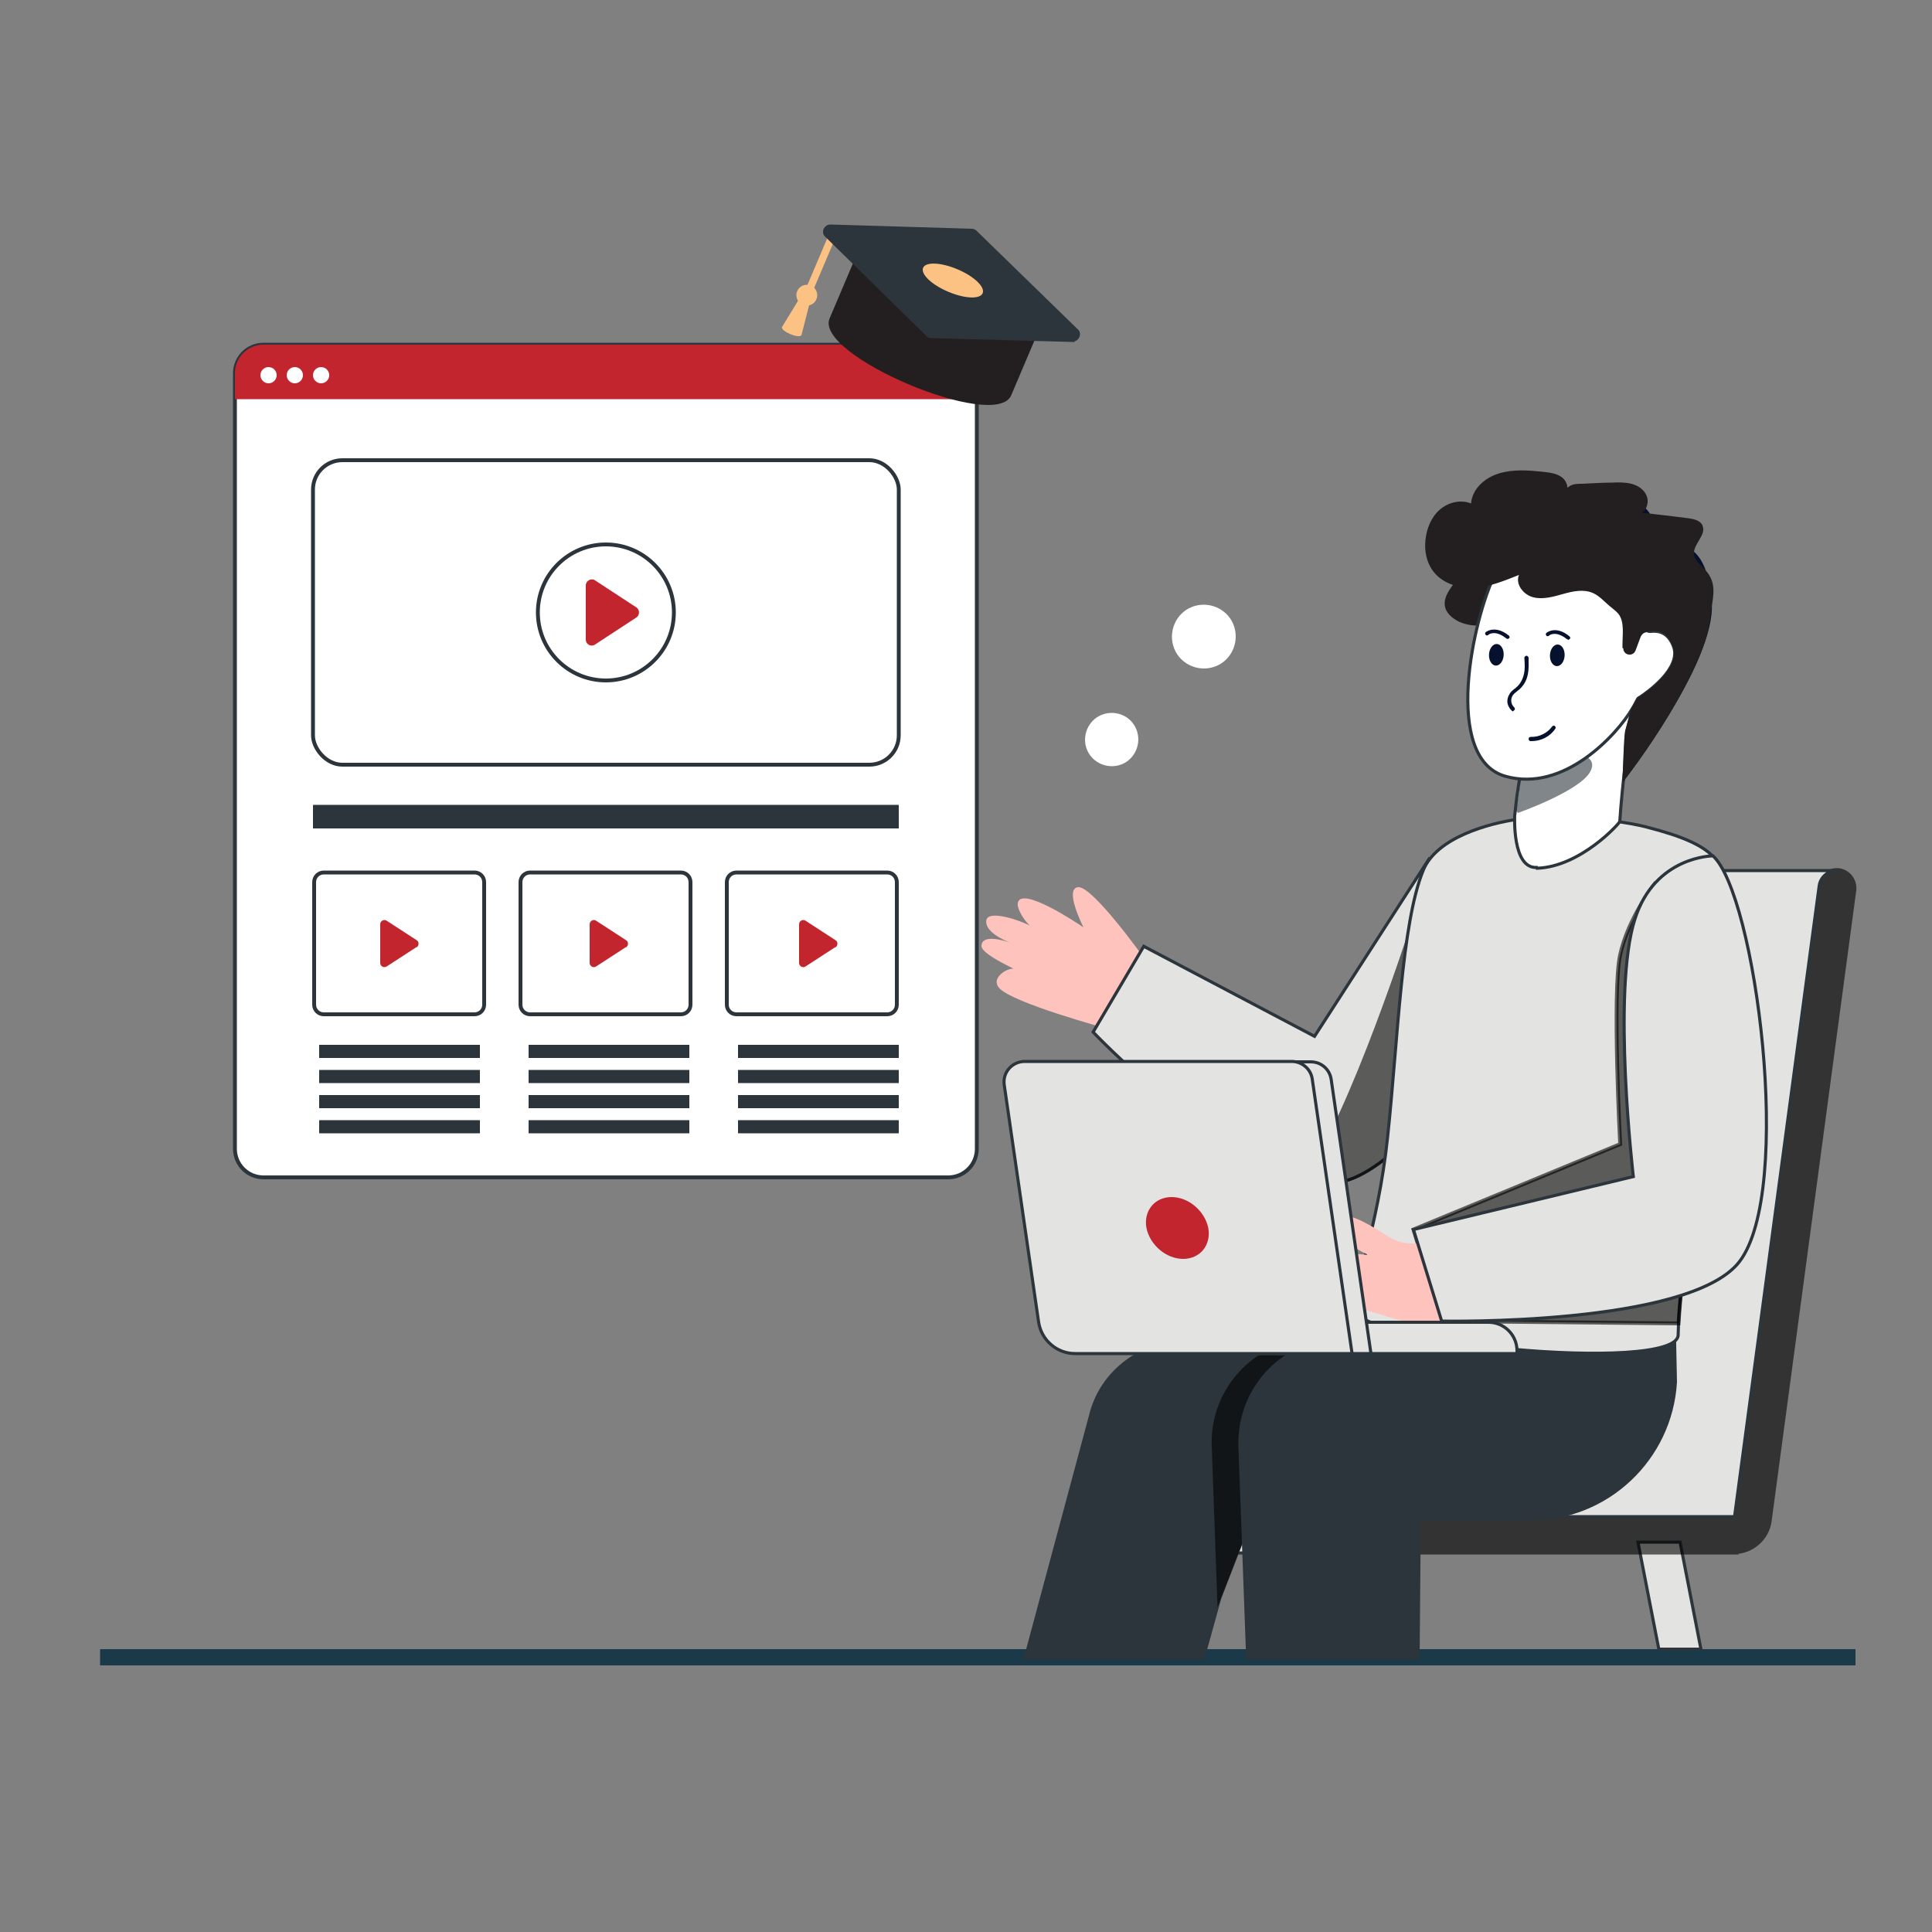<?xml version="1.0" encoding="UTF-8"?>
<svg id="Layer_1" data-name="Layer 1" xmlns="http://www.w3.org/2000/svg" viewBox="0 0 500 500">
  <rect x="0" y="0" width="500" height="500" fill="#808080" stroke="none"/>
  <defs>
    <style>
      .cls-1, .cls-2, .cls-3, .cls-4, .cls-5, .cls-6 {
        stroke-miterlimit: 10;
      }

      .cls-1, .cls-6 {
        stroke: #000;
      }

      .cls-2, .cls-3, .cls-4, .cls-5 {
        stroke: #2c353b;
      }

      .cls-2, .cls-4, .cls-7 {
        fill: #fff;
      }

      .cls-3, .cls-8 {
        fill: #2c353b;
      }

      .cls-4, .cls-5 {
        stroke-width: .8px;
      }

      .cls-5 {
        fill: #e3e3e2;
      }

      .cls-8, .cls-9, .cls-10, .cls-11, .cls-12, .cls-7, .cls-13, .cls-14, .cls-15 {
        stroke-width: 0px;
      }

      .cls-9 {
        fill: #1a3a49;
      }

      .cls-10 {
        fill: #231f20;
      }

      .cls-11 {
        fill: #c2252e;
      }

      .cls-12 {
        fill: #fec3bd;
      }

      .cls-13 {
        fill: #f18b89;
      }

      .cls-14 {
        fill: #fcc283;
      }

      .cls-15 {
        fill: #06112d;
      }

      .cls-16, .cls-17, .cls-6 {
        isolation: isolate;
      }

      .cls-16, .cls-6 {
        opacity: .6;
      }

      .cls-17 {
        opacity: .6;
      }
    </style>
  </defs>
  <rect class="cls-9" x="25.9" y="426.8" width="454.3" height="4.2"/>
  <g>
    <g>
      <g>
        <path class="cls-2" d="m252.8,96.6v200.7c0,4.1-3.3,7.4-7.4,7.4H68.2c-4.1,0-7.4-3.3-7.4-7.4V96.6c0-4.1,3.3-7.4,7.4-7.4h177.2c4.1,0,7.4,3.3,7.4,7.4Z"/>
        <path class="cls-11" d="m252.8,103.3v-6.7c0-4.1-3.3-7.4-7.4-7.4H68.2c-4.1,0-7.4,3.3-7.4,7.4v6.7h191.9Z"/>
        <circle class="cls-7" cx="69.5" cy="97.1" r="2.1"/>
        <circle class="cls-7" cx="76.3" cy="97.1" r="2.1"/>
        <circle class="cls-7" cx="83.1" cy="97.1" r="2.1"/>
        <rect class="cls-2" x="81" y="119.1" width="151.6" height="78.8" rx="7.6" ry="7.6"/>
        <circle class="cls-2" cx="156.8" cy="158.5" r="17.6"/>
        <path class="cls-11" d="m164.7,159.8l-10.7,7c-1,.7-2.4,0-2.4-1.3v-14c0-1.2,1.4-2,2.4-1.3l10.7,7c.9.6.9,2,0,2.6Z"/>
        <rect class="cls-8" x="81" y="208.3" width="151.6" height="6.1"/>
        <g>
          <path class="cls-2" d="m125.3,228.3v31.7c0,1.4-1.1,2.5-2.5,2.5h-39c-1.4,0-2.5-1.1-2.5-2.5v-31.7c0-1.4,1.1-2.5,2.5-2.5h39c1.4,0,2.5,1.1,2.5,2.5Z"/>
          <path class="cls-2" d="m178.7,228.3v31.7c0,1.4-1.1,2.5-2.5,2.5h-39c-1.4,0-2.5-1.1-2.5-2.5v-31.7c0-1.4,1.1-2.5,2.5-2.5h39c1.4,0,2.5,1.1,2.5,2.5Z"/>
          <path class="cls-2" d="m232.1,228.3v31.7c0,1.4-1.1,2.5-2.5,2.5h-39c-1.4,0-2.5-1.1-2.5-2.5v-31.7c0-1.4,1.1-2.5,2.5-2.5h39c1.4,0,2.5,1.1,2.5,2.5Z"/>
        </g>
        <path class="cls-11" d="m107.8,245.1l-7.7,5c-.7.5-1.7,0-1.7-.9v-10c0-.9,1-1.4,1.7-.9l7.7,5c.7.4.7,1.4,0,1.9Z"/>
        <path class="cls-11" d="m162,245.1l-7.7,5c-.7.5-1.7,0-1.7-.9v-10c0-.9,1-1.4,1.7-.9l7.7,5c.7.4.7,1.4,0,1.9Z"/>
        <path class="cls-11" d="m216.2,245.1l-7.7,5c-.7.5-1.7,0-1.7-.9v-10c0-.9,1-1.4,1.7-.9l7.7,5c.7.4.7,1.4,0,1.9Z"/>
      </g>
      <g>
        <rect class="cls-3" x="83.1" y="270.9" width="40.6" height="2.4"/>
        <rect class="cls-3" x="83.1" y="277.4" width="40.6" height="2.4"/>
        <rect class="cls-3" x="83.1" y="283.9" width="40.6" height="2.4"/>
        <rect class="cls-3" x="83.1" y="290.4" width="40.6" height="2.4"/>
      </g>
      <g>
        <rect class="cls-3" x="137.3" y="270.9" width="40.6" height="2.4"/>
        <rect class="cls-3" x="137.3" y="277.4" width="40.6" height="2.4"/>
        <rect class="cls-3" x="137.3" y="283.9" width="40.6" height="2.4"/>
        <rect class="cls-3" x="137.3" y="290.4" width="40.6" height="2.4"/>
      </g>
      <g>
        <rect class="cls-3" x="191.5" y="270.9" width="40.6" height="2.4"/>
        <rect class="cls-3" x="191.5" y="277.4" width="40.6" height="2.4"/>
        <rect class="cls-3" x="191.5" y="283.9" width="40.6" height="2.4"/>
        <rect class="cls-3" x="191.5" y="290.4" width="40.6" height="2.4"/>
      </g>
    </g>
    <g>
      <path class="cls-12" d="m258.5,255.6c3.2,3.9,28,10.6,28,10.6l9.4-18.5s-13.2-18.5-16.9-18.1c-3.7.4,1.4,10.4,1.4,10.4-1.9-1.3-16.2-10.8-17-6.3-.3,1.6,1.9,4.8,3.1,5.8-4.2-2-10.6-3.7-11.2-1.5-.7,3,4.4,5.3,6.2,6-1.9-.7-7.4-2.3-7.5.8,0,1.9,6.4,4.9,8.3,5.9-1.6-.2-5.9,2.3-3.8,4.9Z"/>
      <g>
        <g>
          <polygon class="cls-5" points="440.2 426.8 434.8 399.1 423.9 399.1 429.3 426.8 440.2 426.8"/>
          <polygon class="cls-15" points="345.8 429 351.2 399.1 340.3 399.1 334.9 429 345.8 429"/>
          <g>
            <g class="cls-16">
              <path class="cls-1" d="m448.8,401.8h-103.8c-2.6,0-4.7-2.1-4.7-4.7s2.1-4.7,4.7-4.7h103.8l21.9-163.2c.3-2.5,2.7-4.3,5.2-4,2.5.3,4.3,2.7,4,5.2l-21.9,163.2c-.6,4.6-4.6,8.1-9.3,8.1Z"/>
            </g>
            <path class="cls-5" d="m384.5,225.3c-2.6-.3-4.9,1.4-5.2,4l-21.9,163.2h-78.1c-2.6,0-4.7,2.1-4.7,4.7s2.1,4.7,4.7,4.7h65.8c-2.6,0-4.7-2.1-4.7-4.7s2.1-4.7,4.7-4.7h103.8l21.9-163.2c.3-2.5,2.7-4.3,5.2-4h-91.5Z"/>
          </g>
          <g>
            <rect class="cls-15" x="327.6" y="410.3" width="12.9" height="18.7"/>
            <g>
              <path class="cls-3" d="m311.3,429l4.3-15.5,13.4-34.6,54.3-20.5,17.9-12.1-22.4-5.4-1.9-.7-14.2-5.2-7.8,4.4-51.1,8.3c-10.4,1.1-19.1,8.6-21.5,18.8l-16.8,62.5h45.7Z"/>
              <g class="cls-16">
                <path class="cls-1" d="m401.1,346.3l-17.9,12.1-54.3,20.5-13.4,34.6-1.4-39.1c-.6-13.7,9.4-25.5,22.9-27.4l28-4,11.8-2.8,1.9.7,22.4,5.4Z"/>
              </g>
              <path class="cls-3" d="m366.9,429l.3-36h28.9c19.8,0,36.2-15.5,37.4-35.3l-.6-29.3-60.9,14.6-28,4c-13.6,1.8-23.5,13.7-23,27.4l2,54.6h43.8Z"/>
              <path class="cls-5" d="m390.5,263.5s-10.3,15-22,27.2c-7.4,7.7-15.5,14.3-21.8,15.2-2.5.4-5.5,0-8.8-.7-24.4-5.8-55-38.1-55-38.1l13.1-22.2,44.2,23.3,29.5-45.7,20.7,41Z"/>
              <g class="cls-16">
                <path class="cls-1" d="m368.5,290.6c-7.4,7.7-15.5,14.3-21.8,15.2-2.5.4-5.5,0-8.8-.7,12-16.7,27.7-65.7,27.7-65.7l2.8,51.1Z"/>
              </g>
              <path class="cls-5" d="m446.1,257.4c-2.2,16-6.2,32.5-7,40.7,0,.5-3.9,31-4.7,44.4,0,1.2-.1,2.2-.1,3.1-.8,10-85.5,2.1-84.8-7.8,0,0,7.2-20.5,9.6-43.4,2.7-25.4,3.6-55.3,9.2-69.1,3.5-8.7,17.3-12.2,24-13.2,7.6-1.1,16.8-.9,25.6.4,2.5.4,5.7.8,9.2,1.8,6.8,1.8,15.4,4.5,17.7,9.5,3.6,7.6,3,20.4,1.2,33.6Z"/>
              <path class="cls-6" d="m446.1,257.4c-2.2,16-6.2,32.5-7,40.7,0,.5-3.9,31-4.7,44.4l-61.3-.6-7.3-23.7,53.5-22.1s-2.1-39.6,0-49c2-9.3,8.8-18.2,8.8-18.2l18.1,28.6Z"/>
            </g>
          </g>
        </g>
        <path class="cls-12" d="m337.9,339.6c2.8-5,12.1-1.4,17.4,0,3.7.9,12.8,5,19.3,1.6l-5.2-19.4h-4.3c-2.2,0-4.4-.8-6.2-2-4.2-2.8-12.1-7.5-13.1-4-1.4,4.9,8.4,9,8.4,9,0,0-25.5-3.2-26.6,6.7-1.1,9.8,7.5,13.2,10.3,8.1Z"/>
        <path class="cls-5" d="m443.2,221.4c11.1,9.7,21.2,86.8,6.9,105.2-13,16.6-77,15.3-77,15.3l-7.3-23.7,56.9-13.7s-5.6-47.9.4-66.6c5.2-16.4,20.2-16.4,20.2-16.4Z"/>
        <g>
          <path class="cls-5" d="m385.2,342.2h-54.1v8.1h61.5v-.7c0-4.1-3.3-7.4-7.4-7.4Z"/>
          <g>
            <path class="cls-5" d="m320,350.3h34.8l-10.3-71c-.4-2.6-2.6-4.5-5.3-4.5h-19.2v75.6Z"/>
            <path class="cls-5" d="m349.8,350.3h-71.6c-4.7,0-8.7-3.5-9.4-8.1l-8.9-61.4c-.5-3.2,2-6.1,5.3-6.1h69.1c2.6,0,4.9,1.9,5.3,4.5l10.3,71Z"/>
          </g>
          <path class="cls-11" d="m306.2,325.8c-4.4,0-8.6-3.6-9.5-8-.8-4.4,2.1-8,6.5-8s8.6,3.6,9.5,8c.8,4.4-2.1,8-6.5,8Z"/>
        </g>
        <path class="cls-10" d="m384.2,141.8c-3.2,3-6,6.4-8.5,10-1,1.4-2,3.1-1.8,4.8.2,2,1.9,3.4,3.7,4.3,3.8,1.7,8.5,1.2,11.7-1.4,2.2-1.8,3.7-4.5,3.9-7.4.3-2.9-.7-5.8-2.5-8"/>
        <path class="cls-4" d="m397.8,224.7c11.3-.4,21.4-11.7,21.4-12.1.5-8.2,2.6-27.2,4.5-33.1.4-1.3-.8-2.5-2.1-2.1l-27.8,8.3c-.9.3-1.4,1.1-1.1,2,.3,1.3.6,2.7.7,4,0,.5.1.9.1,1.4.3,3.9,0,7.5-.5,10.1-.1.6-.2,1.6-.4,2.7h0c-.4,3-.5,4.7-.6,5.1,0,.2-.7,13.8,5.7,13.5Z"/>
        <path class="cls-12" d="m389.6,200.9c15.2,4.3,28.9-10.9,32.7-17.3h0c.7-1.1,1.1-2,1.4-2.5.1-.3.3-.5.6-.6,2-1.3,10.9-7.6,8.8-13.2-1.4-3.7-3.9-4.1-5.8-3.9-1.1.2-2-.8-1.9-1.9,4.3-29.4-28.2-28.4-37.2-15.2-.4.6-.8,1.3-1.2,2.1-5.9,11.8-13.7,47.9,2.6,52.5Z"/>
        <path class="cls-15" d="m413.7,151.6c-1,4.2,2.9,5.6,5,6.1.7.2,1.3.8,1.3,1.6l.2,8.4c0,.8.6,1.5,1.4,1.6h0c.8.1,1.5-.3,1.8-1.1l1.3-3.5c.2-.4.5-.8.9-1,1.6-.6,5.5-1.6,7.4,3.4,2.2,5.7-6.8,11.9-8.8,13.2-.2.2-.4.4-.6.6-.2.5-.7,1.4-1.4,2.5h0s-1.5,5.6-1.5,5.6c-.4,1.6-.7,13.4-.7,13.4,0,0,24.2-31.1,23-46.5-1.7-21.3-13-11.4-14.6-19.6-1.6-8.3-14.4-11.7-22.8-10.1-8.4,1.6-22.6,2.3-26.1,6.4"/>
        <ellipse class="cls-15" cx="402.9" cy="169.6" rx="2.8" ry="1.9" transform="translate(211.2 562.4) rotate(-86.8)"/>
        <path class="cls-15" d="m405.8,165.5c-.1,0-.2,0-.3-.1-2.9-2.3-4.6-1-4.6-.9-.2.2-.6.2-.7,0-.2-.2-.2-.5,0-.7,0,0,2.4-2.1,6,.9.2.2.3.5,0,.7-.1.1-.3.2-.4.2Z"/>
        <path class="cls-13" d="m391.7,184.1c-.1,0-.3,0-.4-.1-.7-.7-1.2-1.6-1.2-2.5,0-.9.4-1.8,1-2.5.3-.3.6-.5.8-.7.2-.1.3-.2.5-.4,1-.8,1.7-2.1,2-3.5.3-1.3.2-2.7.1-4.1,0-.3.2-.5.5-.6.3,0,.5.2.6.5,0,1.4.1,2.9-.2,4.3-.3,1.7-1.2,3.1-2.4,4.1-.2.1-.4.3-.5.4-.3.2-.5.4-.7.6-.5.5-.7,1.1-.7,1.7,0,.7.3,1.3.8,1.8.2.2.2.5,0,.7-.1.1-.2.2-.4.2Z"/>
        <path class="cls-13" d="m396.4,191.8c-.1,0-.2,0-.3,0-.3,0-.5-.3-.5-.6,0-.3.3-.5.6-.5,2.1.1,4.3-1,5.5-2.7.2-.2.5-.3.7-.1.2.2.3.5.1.7-1.3,2-3.7,3.2-6.1,3.2Z"/>
        <g class="cls-17">
          <path class="cls-3" d="m393,209.8h0s15.4-5.5,18.1-10.3c3.6-6.4-15-3.5-15-3.5,0,0-1,.4-2.3.9.3,3.9,0,7.5-.5,10.1-.1.6-.2,1.6-.4,2.7Z"/>
        </g>
        <path class="cls-4" d="m389.6,200.9c15.2,4.3,28.9-10.9,32.7-17.3h0c.7-1.1,1.1-2,1.4-2.5.1-.3.3-.5.6-.6,2-1.3,10.9-7.6,8.8-13.2-1.4-3.7-3.9-4.1-5.8-3.9-1.1.2-2-.8-1.9-1.9,4.3-29.4-28.2-28.4-37.2-15.2-.4.6-.8,1.3-1.2,2.1-5.9,11.8-13.7,47.9,2.6,52.5Z"/>
        <path class="cls-10" d="m420.1,167.8c0,.8.6,1.5,1.4,1.6.8.1,1.5-.3,1.8-1.1l1.3-3.5c.2-.4.5-.8.9-1,1.6-.6,5.5-1.6,7.4,3.4,2.2,5.7-6.8,11.9-8.8,13.2-.2.2-.4.4-.6.6-.2.5-.7,1.4-1.4,2.5l-1.5,5.6c-.4,1.6-.7,13.4-.7,13.4,5.6-7.2,10.8-15,15.2-23,2.7-4.9,5.2-10,6.7-15.3.6-2.2.8-4.4,1.1-6.7.6-3.6,1.3-6.8-1.5-9.9-1.2-1.3-2.8-2.4-3-4.1-.3-2.7,3.3-5,2.2-7.5-.6-1.4-2.4-1.7-3.8-1.9-4-.5-8-1-12-1.4,1.5-.8,2-2.9,1.3-4.5-.7-1.6-2.3-2.6-3.9-3s-3.4-.4-5.1-.3c-2.6,0-5.2.2-7.7.3-1,0-2.1,0-3,.5-.9.5-1.6,1.5-1.5,2.5,1.3-1.2.8-3.5-.6-4.6-1.4-1.1-3.2-1.3-5-1.5-3.8-.4-7.6-.7-11.3.4s-7,4-7.3,7.8c-2.7-1.1-6-.3-8.2,1.7-2.2,2-3.3,4.9-3.6,7.8-.3,2.8.3,5.7,1.9,7.9,2.4,3.3,6.7,4.6,10.7,4.4,4-.2,7.8-1.8,11.6-3.3-1,2.4,1.2,5.2,3.8,5.8,2.5.6,5.2-.2,7.7-.9,2.5-.7,5.3-1.3,7.7-.2,1.6.7,2.8,2.1,4.1,3.2,1,.9,2.5,1.8,3,3.1,1,2.2.4,5.5.5,7.9Z"/>
        <ellipse class="cls-15" cx="402.9" cy="169.6" rx="2.8" ry="1.9" transform="translate(211.2 562.4) rotate(-86.8)"/>
        <path class="cls-15" d="m405.8,165.5c-.1,0-.2,0-.3-.1-2.9-2.3-4.6-1-4.6-.9-.2.2-.6.2-.7,0-.2-.2-.2-.5,0-.7,0,0,2.4-2.1,6,.9.2.2.3.5,0,.7-.1.1-.3.2-.4.2Z"/>
        <ellipse class="cls-15" cx="387.2" cy="169.4" rx="2.8" ry="1.9" transform="translate(196.5 546.6) rotate(-86.8)"/>
        <path class="cls-15" d="m390.1,165.3c-.1,0-.2,0-.3-.1-2.9-2.3-4.6-1-4.6-.9-.2.2-.6.2-.7,0-.2-.2-.2-.5,0-.7,0,0,2.4-2,6,.9.2.2.3.5,0,.7-.1.1-.3.2-.4.2Z"/>
        <path class="cls-15" d="m391.7,184.1c-.1,0-.3,0-.4-.1-.7-.7-1.2-1.6-1.2-2.5,0-.9.4-1.8,1-2.5.3-.3.6-.5.8-.7.2-.1.3-.2.5-.4,1-.8,1.7-2.1,2-3.5.3-1.3.2-2.7.1-4.1,0-.3.2-.5.5-.6.3,0,.5.2.6.5,0,1.4.1,2.9-.2,4.3-.3,1.7-1.2,3.1-2.4,4.1-.2.1-.4.3-.5.4-.3.2-.5.4-.7.6-.5.5-.7,1.1-.7,1.7,0,.7.3,1.3.8,1.8.2.2.2.5,0,.7-.1.1-.2.2-.4.2Z"/>
        <path class="cls-15" d="m396.4,191.8c-.1,0-.2,0-.3,0-.3,0-.5-.3-.5-.6,0-.3.3-.5.6-.5,2.1.1,4.3-1,5.5-2.7.2-.2.5-.3.7-.1.2.2.3.5.1.7-1.3,2-3.7,3.2-6.1,3.2Z"/>
      </g>
    </g>
    <g>
      <g>
        <rect class="cls-14" x="211.5" y="60.6" width="1.9" height="14.7" transform="translate(43.4 -77.5) rotate(23)"/>
        <circle class="cls-14" cx="208.8" cy="76.4" r="2.7"/>
        <path class="cls-14" d="m207.4,86.7c-.5,1.1-5.5-1-5-2.1l4.4-7.2,2.7,1.2-2.1,8.2Z"/>
      </g>
      <path class="cls-10" d="m267.9,87.7l-6.2,14.6c-4,9.5-51.1-10.4-47-19.9l6.2-14.6,47,19.9Z"/>
      <g>
        <path class="cls-3" d="m277.6,88l-36.6-1c-.3,0-.7-.1-.9-.4l-26.2-25.7c-.9-.8-.2-2.3,1-2.3l36.6,1.1c.3,0,.6.1.9.4l26.2,25.5c.9.8.2,2.3-1,2.3Z"/>
        <path class="cls-14" d="m254.3,75.9c-.7,1.6-4.7,1.4-8.9-.4-4.3-1.8-7.2-4.6-6.5-6.2.7-1.6,4.7-1.4,8.9.4,4.3,1.8,7.2,4.6,6.5,6.2Z"/>
      </g>
    </g>
    <g>
      <path class="cls-7" d="m308.4,157.1c4.2-1.7,9.1.3,10.8,4.5,1.7,4.2-.3,9.1-4.5,10.8-4.2,1.7-9.1-.3-10.8-4.5-1.7-4.2.3-9.1,4.5-10.8Z"/>
      <path class="cls-7" d="m285.1,185c3.5-1.4,7.6.2,9,3.8,1.4,3.5-.3,7.6-3.8,9-3.5,1.4-7.6-.3-9-3.8-1.4-3.5.3-7.6,3.8-9Z"/>
    </g>
  </g>
</svg>